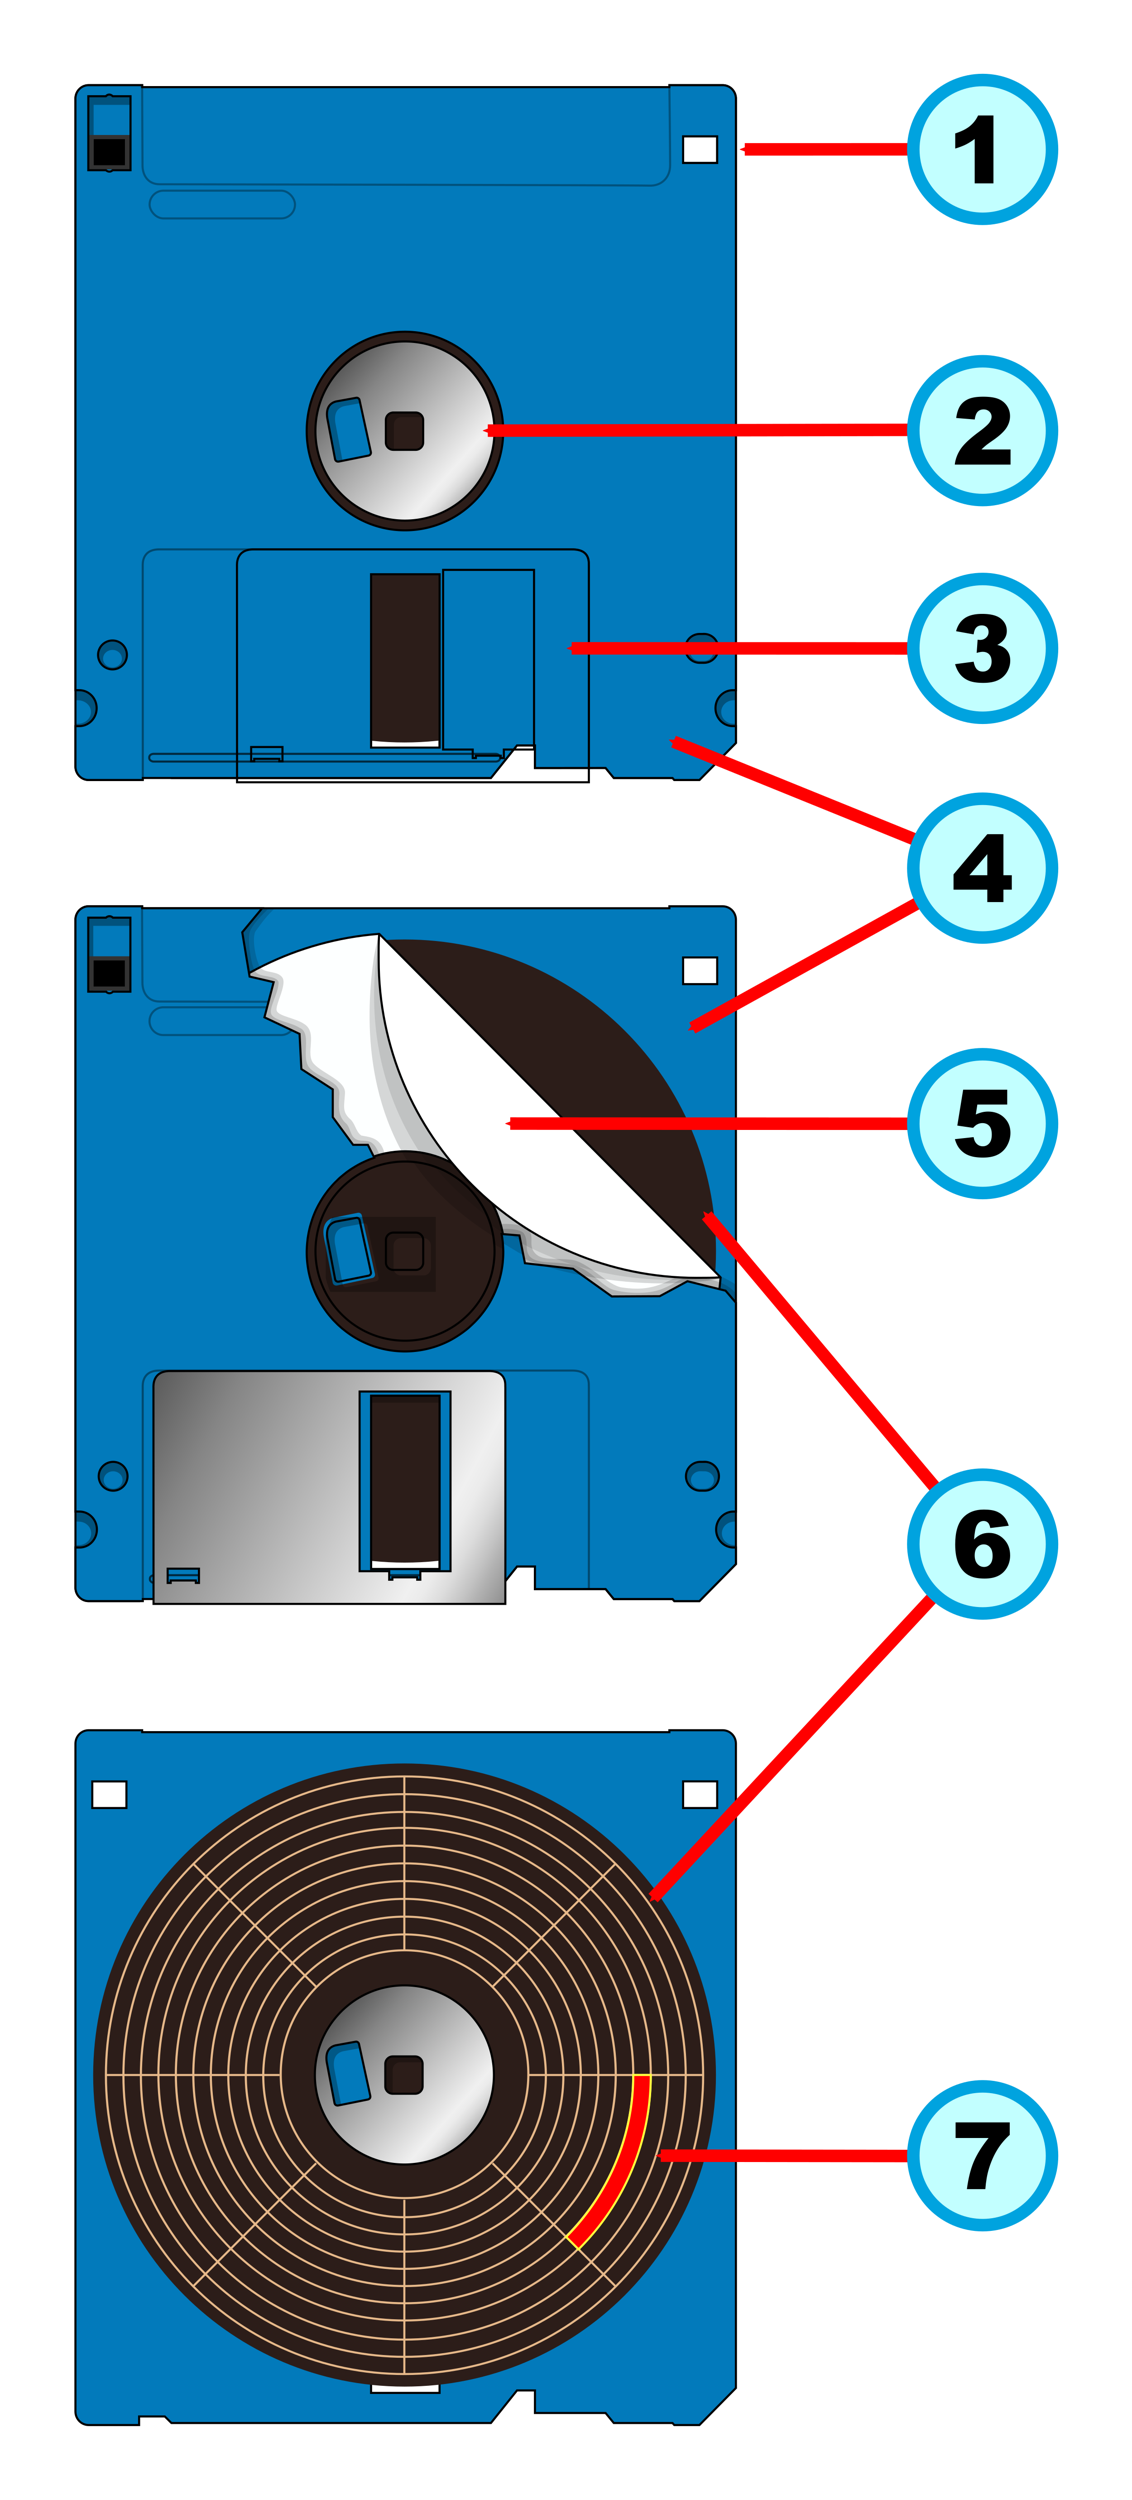 <svg xmlns="http://www.w3.org/2000/svg" xmlns:xlink="http://www.w3.org/1999/xlink" width="543.957" height="1200.561" overflow="visible" xml:space="preserve" style="overflow:visible"><defs><marker orient="auto" refY="0" refX="0" id="e" style="overflow:visible"><path style="font-size:12px;fill:red;fill-rule:evenodd;stroke:red;stroke-width:.625;stroke-linejoin:round" d="M8.719 4.034-2.207.016 8.719-4.002c-1.746 2.372-1.736 5.618 0 8.036z" transform="matrix(-.3 0 0 -.3 .69 0)"/></marker><marker orient="auto" refY="0" refX="0" id="m" style="overflow:visible"><path style="font-size:12px;fill:red;fill-rule:evenodd;stroke:red;stroke-width:.625;stroke-linejoin:round" d="M8.719 4.034-2.207.016 8.719-4.002c-1.746 2.372-1.736 5.618 0 8.036z" transform="matrix(-.3 0 0 -.3 .69 0)"/></marker><marker orient="auto" refY="0" refX="0" id="l" style="overflow:visible"><path style="font-size:12px;fill:red;fill-rule:evenodd;stroke:red;stroke-width:.625;stroke-linejoin:round" d="M8.719 4.034-2.207.016 8.719-4.002c-1.746 2.372-1.736 5.618 0 8.036z" transform="matrix(-.3 0 0 -.3 .69 0)"/></marker><marker orient="auto" refY="0" refX="0" id="r" style="overflow:visible"><path style="font-size:12px;fill:red;fill-rule:evenodd;stroke:red;stroke-width:.625;stroke-linejoin:round" d="M8.719 4.034-2.207.016 8.719-4.002c-1.746 2.372-1.736 5.618 0 8.036z" transform="matrix(-.3 0 0 -.3 .69 0)"/></marker><marker orient="auto" refY="0" refX="0" id="f" style="overflow:visible"><path style="font-size:12px;fill:red;fill-rule:evenodd;stroke:red;stroke-width:.625;stroke-linejoin:round" d="M8.719 4.034-2.207.016 8.719-4.002c-1.746 2.372-1.736 5.618 0 8.036z" transform="matrix(-.3 0 0 -.3 .69 0)"/></marker><marker orient="auto" refY="0" refX="0" id="q" style="overflow:visible"><path style="font-size:12px;fill:red;fill-rule:evenodd;stroke:red;stroke-width:.625;stroke-linejoin:round" d="M8.719 4.034-2.207.016 8.719-4.002c-1.746 2.372-1.736 5.618 0 8.036z" transform="matrix(-.3 0 0 -.3 .69 0)"/></marker><marker orient="auto" refY="0" refX="0" id="n" style="overflow:visible"><path style="font-size:12px;fill:red;fill-rule:evenodd;stroke:red;stroke-width:.625;stroke-linejoin:round" d="M8.719 4.034-2.207.016 8.719-4.002c-1.746 2.372-1.736 5.618 0 8.036z" transform="matrix(-.3 0 0 -.3 .69 0)"/></marker><marker orient="auto" refY="0" refX="0" id="p" style="overflow:visible"><path style="font-size:12px;fill:red;fill-rule:evenodd;stroke:red;stroke-width:.625;stroke-linejoin:round" d="M8.719 4.034-2.207.016 8.719-4.002c-1.746 2.372-1.736 5.618 0 8.036z" transform="matrix(-.3 0 0 -.3 .69 0)"/></marker><marker orient="auto" refY="0" refX="0" id="k" style="overflow:visible"><path style="font-size:12px;fill:red;fill-rule:evenodd;stroke:red;stroke-width:.625;stroke-linejoin:round" d="M8.719 4.034-2.207.016 8.719-4.002c-1.746 2.372-1.736 5.618 0 8.036z" transform="matrix(-.3 0 0 -.3 .69 0)"/></marker><linearGradient gradientTransform="matrix(1 0 0 -1 17 770.899)" y2="527.782" x2="192.001" y1="623.375" x1="32.428" gradientUnits="userSpaceOnUse" id="a"><stop style="stop-color:#2b2b2b" offset="0"/><stop style="stop-color:#858585" offset=".275"/><stop style="stop-color:#f0f0f0" offset=".691"/><stop style="stop-color:#ebebeb" offset=".716"/><stop style="stop-color:#dcdcdc" offset=".746"/><stop style="stop-color:#c3c3c3" offset=".779"/><stop style="stop-color:#b2b2b2" offset=".798"/><stop style="stop-color:#5c5c5c" offset=".91"/></linearGradient><linearGradient xlink:href="#a" id="d" gradientUnits="userSpaceOnUse" gradientTransform="matrix(1.78 0 0 -1.78 -.693 1369.59)" x1="85.279" y1="677.745" x2="140.682" y2="628.834"/><linearGradient xlink:href="#a" id="j" gradientUnits="userSpaceOnUse" gradientTransform="matrix(1.329 0 0 -1.55 54.023 1219.251)" x1="20.831" y1="632.736" x2="196.777" y2="523.102"/></defs><use xlink:href="#b" transform="translate(.004 -790.033)" width="543.957" height="1200.561"/><use xlink:href="#b" transform="translate(.004 -395.69)" width="543.957" height="1200.561"/><path d="M194.402 57.301c-82.642 0-149.634 66.992-149.634 149.634 0 82.642 66.992 149.634 149.634 149.634 82.642 0 149.634-66.992 149.634-149.634 0-82.642-66.992-149.634-149.634-149.634zM172.26 188.53c.725 0 1.382.544 1.562 1.225l6.309 28.052c.24.991-.212 1.926-1.532 2.144l-16.598 3.522c-.937.166-2.024-.17-2.205-1.623l-4.227-21.805c-.916-5.635 1.409-8.357 4.962-9.188l11.423-2.297c.104-.02.202-.03.306-.03z" style="fill:#2c1d19;fill-opacity:1"/><path style="color:#000;fill:#000;fill-opacity:.329;stroke:none;stroke-width:1;marker:none;visibility:visible;display:inline;overflow:visible;enable-background:accumulate" d="M42.302 46.63v35.031h2.686V50.365h17.533V46.63h-8.408c-.78-1.084-2.245-1.255-3.196 0z"/><path style="color:#000;fill:#333;fill-opacity:1;fill-rule:evenodd;stroke:none;stroke-width:8;marker:none;visibility:visible;display:inline;overflow:visible;enable-background:accumulate" d="M42.515 65.046h20.044v16.522H42.515z" transform="translate(0 -.222)"/><path style="color:#000;fill:#000;fill-opacity:1;fill-rule:evenodd;stroke:none;stroke-width:1;marker:none;visibility:visible;display:inline;overflow:visible;enable-background:accumulate" d="M45.042 67.042h14.989V79.57H45.042z" transform="translate(0 -.222)"/><path style="fill:#027abb;stroke:#000;stroke-width:1" d="M42.594 40.906c-3.505 0-6.344 2.887-6.344 6.469v284.063c.576.01 1.492.03 1.844.03 4.614 0 8.343 3.86 8.343 8.626s-3.729 8.625-8.343 8.625c-.36 0-1.272.026-1.844.03v19.345c0 3.582 2.838 6.5 6.344 6.5h26.031v-.97h167.281l12.531-15.64h8.625v10.86l33.938-.032 3.938 4.813h28.218l.844.969h12.094l17.531-17.782v-8.093c-.624-.006-1.295 0-1.469 0-4.614 0-8.344-3.86-8.344-8.625 0-4.766 3.73-8.625 8.344-8.625.17 0 .845.005 1.469 0V47.375c0-3.582-2.84-6.469-6.344-6.469h-25.625v.938H68.312v-.938zm-.157 5.313h8.423c.99-1.085 2.264-1.028 3.31 0h8.549V81.75h-8.606c-.922.901-2.177.883-3.196 0h-8.48zm285.813 19.25h16.375V78.28H328.25zm-133.656 93.844c26.08 0 47.219 21.347 47.219 47.687 0 26.341-21.14 47.688-47.22 47.688-26.079 0-47.218-21.347-47.218-47.688 0-26.34 21.14-47.688 47.219-47.688zM178.313 275.78h32.937v83.25h-32.938zm159.937 28.656c3.827 0 6.906 3.111 6.906 6.938 0 3.827-3.079 6.938-6.906 6.938h-2.344c-3.676-.17-6.594-3.22-6.594-6.938a6.91 6.91 0 0 1 6.688-6.906h2.25zm-284.188 3.157c3.828 0 6.907 3.11 6.907 6.937 0 3.827-3.08 6.938-6.907 6.938a6.943 6.943 0 0 1-6.937-6.938 6.943 6.943 0 0 1 6.938-6.937z"/><path style="fill:none;stroke:#000;stroke-width:1;stroke-miterlimit:4;stroke-opacity:.404;stroke-dasharray:none" d="M282.962 368.764c.054-25.84 0-67.39 0-96.86-.182-.968 1.243-8.063-7.936-8.063H76.518c-8.433 0-7.938 7.032-7.938 8.063-.002 32.579.041 101.754.041 101.754" id="o"/><path style="fill:#027abb;stroke:#000;stroke-width:1" d="M42.594 830.937c-3.505 0-6.344 2.887-6.344 6.47v320.718c0 3.583 2.838 6.5 6.344 6.5h24.25v-4.125h12.344l3.187 3.156h153.531L248.437 1148h8.625v10.844H291l3.938 4.812h28.218l.844.969h12.094l17.531-17.781V837.406c0-3.582-2.84-6.469-6.344-6.469h-25.625v.938H68.312v-.938H42.594zM328.25 855.5h16.375v12.812H328.25V855.5zm-283.906.031H60.75v12.781H44.344v-12.78zm133.969 210.375h32.906v83.281h-32.906v-83.28z" id="b"/><path style="fill:#2c1d19;fill-opacity:1" d="M194.402 846.896c-82.642 0-149.634 66.992-149.634 149.634 0 82.642 66.992 149.634 149.634 149.634 82.642 0 149.634-66.992 149.634-149.634 0-82.642-66.992-149.634-149.634-149.634zM172.26 978.124c.725-.002 1.382.545 1.562 1.225l6.309 28.053c.24.991-.212 1.926-1.532 2.144l-16.598 3.522c-.937.167-2.024-.17-2.205-1.624l-4.227-21.805c-.916-5.634 1.409-8.356 4.962-9.187l11.423-2.297c.104-.023.202-.03.306-.03z"/><path style="fill:none;stroke:#e7b98a;stroke-width:1" d="M50.835 996.525h83.534M254.234 996.525h83.536M194.3 853.06v83.534M194.3 1056.454v83.536M236.68 954.146l59.07-59.066M151.923 954.146 92.855 895.08M236.68 1038.901l59.07 59.069M151.923 1038.901l-59.068 59.069"/><use xlink:href="#c" transform="translate(-.576 790.088)" width="542.5" height="1162.5"/><rect style="color:#000;fill:none;stroke:#000;stroke-width:1;stroke-opacity:.665;marker:none;visibility:visible;display:inline;overflow:visible;enable-background:accumulate" width="168.59" height="3.706" x="71.72" y="362.036" ry="1.634" rx="2.097"/><path style="fill:#000;fill-opacity:.282;stroke:none" d="M159.903 190.151a42.759 42.759 0 0 0-3.22 8.875v20.437a42.75 42.75 0 0 0 2.22 6.688h50.687v-36h-49.687zm15.375 3.093c.625 0 1.189.46 1.343 1.063l5.438 24.875c.208.877-.174 1.713-1.313 1.906l-14.03 2.813c-.81.148-1.75-.183-1.907-1.469l-3.656-19.28c-.79-4.989 1.246-7.39 4.312-8.126l9.531-1.75c.09-.02.192-.03.282-.03zm17.593 7.094h10.75a3.6 3.6 0 0 1 3.594 3.594v10.781c0 1.981-1.613 3.563-3.594 3.563h-10.75c-1.98 0-3.593-1.583-3.593-3.563v-10.78a3.6 3.6 0 0 1 3.593-3.595z" id="c"/><path id="g" d="M194.567 163.98c-11.883 0-22.607 4.818-30.393 12.604-7.785 7.785-12.605 18.558-12.605 30.44 0 11.88 4.82 22.605 12.605 30.391 7.786 7.786 18.51 12.605 30.393 12.605 11.88 0 22.653-4.819 30.439-12.605 7.785-7.786 12.605-18.512 12.605-30.392 0-11.88-4.82-22.654-12.605-30.439-7.786-7.786-18.559-12.605-30.44-12.605zm-23.436 27.064c.722-.164 1.45.351 1.627 1.04l5.422 24.852c.208.878-.171 1.706-1.31 1.898l-14.025 2.818c-.808.148-1.74-.16-1.897-1.446l-3.66-19.294c-.791-4.988 1.226-7.398 4.292-8.134zm17.88 7.062h10.738a3.601 3.601 0 0 1 3.595 3.595v10.784c0 1.981-1.614 3.548-3.595 3.548H189.01c-1.98 0-3.595-1.569-3.595-3.548v-10.784a3.602 3.602 0 0 1 3.595-3.595z" style="fill:url(#d);fill-opacity:1;stroke:#000;stroke-width:1;stroke-miterlimit:4;stroke-dasharray:none"/><path d="M68.294 40.45s.186 35.34.186 38.966c0 4.84 2.72 9.068 8.161 9.068 5.44 0 229.912.433 235.348.665 5.687.242 10.03-3.638 10.03-9.863 0-7.248-.36-37.743-.36-37.743" style="fill:none;stroke:#000;stroke-width:1px;stroke-linecap:butt;stroke-linejoin:miter;stroke-opacity:.33"/><path d="m472.208 71.704-114.32.03" style="fill:none;stroke:red;stroke-width:6;stroke-linecap:butt;stroke-linejoin:miter;stroke-miterlimit:4;stroke-opacity:1;stroke-dasharray:none;marker-start:none;marker-mid:none;marker-end:url(#e)"/><path d="m472.104 206.37-237.698.44" style="fill:none;stroke:red;stroke-width:6;stroke-linecap:butt;stroke-linejoin:miter;stroke-miterlimit:4;stroke-opacity:1;stroke-dasharray:none;marker-end:url(#f)"/><path d="M194.426 451.177c-82.642 0-149.634 66.992-149.634 149.634 0 82.642 66.992 149.634 149.634 149.634 82.642 0 149.634-66.992 149.634-149.634 0-82.642-66.992-149.634-149.634-149.634zm-22.142 131.228c.725-.002 1.382.545 1.562 1.225l6.309 28.053c.24.991-.212 1.926-1.532 2.144l-16.598 3.522c-.937.167-2.024-.17-2.205-1.624l-4.227-21.805c-.916-5.634 1.409-8.356 4.962-9.187l11.423-2.297c.104-.023.202-.03.306-.03z" style="fill:#2c1d19;fill-opacity:1"/><path style="color:#000;fill:#fdffff;fill-opacity:1;fill-rule:evenodd;stroke:#000;stroke-width:1;stroke-miterlimit:4;stroke-opacity:1;stroke-dasharray:none;marker:none;visibility:visible;display:inline;overflow:visible;enable-background:accumulate" d="M181.969 448.5c-78.688 6.211-140.625 71.904-140.625 152.188 0 78.79 59.622 143.68 136.219 151.937v-82.344H212v82.188c71.693-8.362 128.14-66.411 134.25-138.782L181.969 448.5zm12.781 104.406c26.343 0 47.688 21.69 47.688 48.438s-21.345 48.437-47.688 48.437c-26.343 0-47.688-21.69-47.688-48.437 0-26.748 21.345-48.438 47.688-48.438z"/><path style="fill:#000;fill-opacity:.157;stroke:none" d="M114.273 436.024c-4.755 2.184-3.373 9.003-3.25 13.411-13.113 91.12 34.27 125.37 61.281 109.656 3.798-2.757 8.12-3.532 12.594-4.617-1.681-8.136-6.838-8.294-11.281-9.133-2.808-1.972-2.884-6.139-5.813-8.28-3.38-3.42-2.406-5.886-2.021-12.002.386-6.116-10.37-9.24-14.916-14.093-4.546-4.852 2.155-15.015-4.781-19.25-3.944-2.694-11.746-3.605-13.032-6.094-1.286-2.488 5.008-12.548 2.657-16.103-2.351-3.556-8.478-1.915-10.625-4.958-2.148-3.043-4.345-14.519-2.157-17.5 2.189-2.983 5.66-8.016 9.551-11.089zM240.528 587.82c1.218 2.96 1.744 8.172 2.765 10.96-18.163 60.753 63.852 37.371 110.322 35.668l-.007-17.47s-1.448-1.162-5.235-3.053c-3.787-1.89-11.4-3.847-16.845-2.787-5.445 1.061-5.811 2.268-12.802 5.153-6.991 2.884-12.745 3.025-19.824 2.024-7.078-1.002-16.396-12.423-24.379-13.317-7.982-.894-13.973.58-17.343-3.069-3.37-3.647-.62-7.085-2.617-10.464-3.032-3.785-9.475-3.76-14.034-3.645z"/><use xlink:href="#c" transform="translate(-.166 394.264)" width="542.5" height="1162.5"/><path style="fill:#000;fill-opacity:.157;stroke:none" d="M112.21 436.158c-4.217 2.133-3.95 7.921-3.218 12.121 4.296 68.338-5.898 103.811 59.687 114.062 4.16-3.402 8.711-5.456 13.772-7.27-3.253-9.648-7.106-6.243-10.813-7.678-3.708-1.435-2.943-6.188-5.865-8.333-3.38-3.42-3.083-7.6-2.697-13.717.385-6.116-9.697-7.504-14.24-12.377-4.544-4.873 1.332-16.816-4.844-19.344-4.141-2.65-11.254-3.306-13.375-6.093-2.122-2.788 3.514-10.785 3.24-15.936-1.335-3.447-8.746-2.017-11.042-4.834-2.296-2.818-3.956-16.093-2.73-19.387 1.227-3.293 5.197-7.333 9.094-11.214zm129.218 154.135c.212 1.706 1.29 6.085 2.32 8.933-18.384 61.901 63.552 36.93 109.786 36.02l.114-13.897c-.746-1.233-2.699-3.158-6.268-4.858-3.569-1.7-13.473-4.426-17.998-2.898-4.525 1.53-3.973 2.343-10.864 5.267-6.892 2.923-17.334 2.27-23.47.656-6.138-1.614-12.26-11.869-22.556-12.519-5.636-1.134-13.575-.01-17.261-2.986-3.686-2.976-.854-7.704-3.528-11.707-1.164-1.712-7.247-2.503-10.275-2.01z"/><path d="M42.143 440.902v35.031h2.686v-31.296h17.533v-3.735h-8.256c-.964-.845-2.195-.845-3.16 0z" style="color:#000;fill:#000;fill-opacity:.329;stroke:none;stroke-width:1;marker:none;visibility:visible;display:inline;overflow:visible;enable-background:accumulate"/><path style="color:#000;fill:#333;fill-opacity:1;fill-rule:evenodd;stroke:none;stroke-width:8;marker:none;visibility:visible;display:inline;overflow:visible;enable-background:accumulate" d="M42.578 459.518h20.044v16.522H42.578z" transform="translate(-.11 -.267)"/><path style="color:#000;fill:#000;fill-opacity:1;fill-rule:evenodd;stroke:none;stroke-width:1;marker:none;visibility:visible;display:inline;overflow:visible;enable-background:accumulate" d="M45.105 461.515h14.989v12.528H45.105z" transform="translate(-.11 -.267)"/><path style="fill:#027abb;stroke:#000;stroke-width:1" d="M42.594 435.25c-3.505 0-6.344 2.887-6.344 6.469v284.187c.846.007 1.74.031 1.969.031 4.614 0 8.343 3.86 8.343 8.625 0 4.766-3.729 8.625-8.343 8.625-.234 0-1.124-.008-1.969 0v19.25c0 3.582 2.838 6.5 6.344 6.5h26.031v-1h167.281l12.54-15.637h8.617v10.856l33.937-.031 3.938 4.812h28.25l.843 1h12.063l17.531-17.78v-7.97c-.38-.002-1.07 0-1.156 0-4.615 0-8.344-3.859-8.344-8.625s3.73-8.625 8.344-8.625c.085 0 .776.002 1.156 0V625.625l-4.969-5.781-18.312-4.532-13.313 7.188-23.031.125-18.656-13.313-23.094-2.656-2.656-13.343-8.563-.688c.088.48.177.954.25 1.438.036.229.062.457.094.687.014.103.018.21.031.313.077.588.164 1.186.219 1.78.002.02-.002.043 0 .063.06.657.092 1.304.125 1.969.043.807.094 1.62.094 2.438 0 1.593-.1 3.165-.25 4.718-.005.05.005.105 0 .157v.03c-.008.08-.023.168-.032.25a48.365 48.365 0 0 1-.687 4.47c-.157.775-.337 1.55-.531 2.312a46.826 46.826 0 0 1-.625 2.25c-.003.01.003.021 0 .031a47.755 47.755 0 0 1-.75 2.188c-.003 0 .003.02 0 .03a47.15 47.15 0 0 1-.844 2.126c-.004 0 .004.021 0 .031a48.026 48.026 0 0 1-3.125 6.156 47.236 47.236 0 0 1-2.531 3.782c-.01.01-.023.02-.032.03-.51.69-1.047 1.372-1.593 2.032a47.636 47.636 0 0 1-2.844 3.125c-.275.278-.562.542-.844.813-.817.787-1.628 1.555-2.5 2.28-.92.769-1.897 1.491-2.875 2.188-.5.356-1.017.695-1.531 1.032-1.662 1.089-3.359 2.093-5.156 2.968a47.212 47.212 0 0 1-6.438 2.563 46.422 46.422 0 0 1-6.844 1.594 47.466 47.466 0 0 1-7.218.562c-2.435 0-4.821-.203-7.157-.562h-.03a46.43 46.43 0 0 1-6.813-1.594h-.031a45.4 45.4 0 0 1-2.188-.75 47.012 47.012 0 0 1-4.219-1.813h-.03a46.854 46.854 0 0 1-5.907-3.437 47.74 47.74 0 0 1-3.625-2.75h-.031a47.49 47.49 0 0 1-1.688-1.5h-.031c-.565-.518-1.086-1.049-1.625-1.594-.529-.534-1.06-1.066-1.563-1.625-.005 0 .005-.031 0-.031a47.637 47.637 0 0 1-2.875-3.5c-.005 0 .005-.021 0-.031A47.007 47.007 0 0 1 155.47 628a47.664 47.664 0 0 1-6.594-14.75 47.85 47.85 0 0 1-.937-4.656 48.36 48.36 0 0 1-.563-7.25c0-.667.036-1.34.063-2a48.27 48.27 0 0 1 .125-1.938c.048-.597.117-1.19.187-1.781.017-.145.013-.294.031-.438.07-.543.163-1.089.25-1.625.204-1.257.451-2.496.75-3.718.002-.01-.002-.022 0-.032.151-.614.327-1.208.5-1.812.143-.493.28-.983.438-1.469.122-.379.244-.75.375-1.125.084-.24.162-.482.25-.719.235-.638.489-1.282.75-1.906.013-.03.019-.064.031-.094.253-.603.505-1.192.781-1.78.119-.253.253-.502.375-.75.212-.432.433-.858.657-1.282.209-.395.436-.767.656-1.156.206-.365.41-.735.625-1.094.065-.108.153-.205.219-.313.036-.06.057-.128.093-.187a47.19 47.19 0 0 1 2.032-3.031c.07-.1.148-.187.218-.282.294-.397.57-.8.875-1.187l.25-.313c.301-.375.626-.728.938-1.093.27-.317.534-.629.812-.938a47.08 47.08 0 0 1 1.5-1.594c.042-.04.084-.08.125-.125.14-.14.296-.268.438-.406.305-.3.593-.615.906-.906.076-.07.142-.149.219-.219.195-.18.395-.355.594-.531.294-.262.604-.495.906-.75.198-.167.393-.336.594-.5.348-.284.706-.57 1.062-.844.17-.13.328-.277.5-.406a47.526 47.526 0 0 1 1.719-1.219c.043-.03.081-.074.125-.093.582-.395 1.18-.756 1.781-1.125a45.967 45.967 0 0 1 3.688-2.063c.175-.09.354-.165.53-.25a47.556 47.556 0 0 1 1.876-.844c.063-.03.124-.074.187-.093.62-.262 1.243-.515 1.875-.75.133-.05.274-.08.407-.125.396-.144.786-.305 1.187-.438l-3.094-6.187h-7.093l-9.782-13.313v-13.312l-15.093-9.782-.875-16.875-16.875-7.968 4.437-16.875L119.938 469l-3.532-21.281 9.563-11.531H68.344l-.031-.938zm-.188 5.469h8.512c.976-.935 2.397-.935 3.328 0h8.41v35.531h-8.41c-.955 1.042-2.469.976-3.217 0h-8.623zM178.322 670.28h32.918v83.282h-32.918zm160.24 31.75c3.827 0 6.907 3.11 6.907 6.938 0 3.827-3.08 6.937-6.906 6.937h-2.344c-3.676-.17-6.594-3.22-6.594-6.937 0-3.747 2.97-6.78 6.688-6.907h2.25zm-284.187.032a6.89 6.89 0 0 1 6.906 6.906c0 3.827-3.079 6.937-6.906 6.937a6.943 6.943 0 0 1-6.938-6.937c0-3.827 3.111-6.907 6.938-6.907z"/><path d="M68.249 434.95s.186 33.34.186 36.967c0 4.838 2.72 9.068 8.161 9.068 1.744 0 20.164.04 52.485.112" style="fill:none;stroke:#000;stroke-width:1px;stroke-linecap:butt;stroke-linejoin:miter;stroke-opacity:.33;overflow:visible"/><use x="0" y="0" xlink:href="#g" id="h" transform="translate(.029 393.848)" width="542.5" height="1162.5"/><path d="M346.258 613.44 182.222 448.48c-1.188 4.364-2.216 8.625-2.806 12.974-5.383 39.691 1.409 71.97 16.52 96.55.694 1.127 2.077-.814 2.806.282 9.418 14.17 23.744 26.275 38.018 35.297.993.627-.628 3.245.39 3.821 1.506.853 3.034 1.677 4.582 2.471.53.272-.653-3.099-.118-2.834 2.276 1.127 7.298 4.584 9.656 5.586.497.211.007 1.667.507 1.872 24.214 9.945 56.144 12.593 73.143 11.684 17-.91 17.606-1.32 21.338-2.744z" style="color:#000;fill:#000;fill-opacity:.157;fill-rule:evenodd;stroke:none;stroke-width:1;marker:none;visibility:visible;display:inline;overflow:visible;enable-background:accumulate"/><path style="color:#000;fill:#000;fill-opacity:.1;fill-rule:evenodd;stroke:none;stroke-width:1;marker:none;visibility:visible;display:inline;overflow:visible;enable-background:accumulate" d="M346.258 613.44 182.222 448.48c-.638 3.332-.676 6.007-1.224 10.361-4.822 38.28 4.673 73.48 25.031 100.65.566.755 2.3.04 2.884.782 7.028 8.961 15.898 16.685 25.042 23.844.922.722.276 2.95 1.237 3.625a133.763 133.763 0 0 0 7.747 5.062c.65.394 1.824 0 2.482.385 1.022.596 3.406 1.7 4.449 2.272.684.375-.499 1.005.194 1.37 22.215 11.697 48.3 18.58 78.184 17.774 4.237-.05 9.834-.54 18.01-1.166z"/><path style="color:#000;fill:#fff;fill-opacity:1;fill-rule:evenodd;stroke:#000;stroke-width:1;stroke-linecap:round;stroke-linejoin:round;stroke-miterlimit:4;stroke-opacity:1;stroke-dasharray:none;marker:none;visibility:visible;display:inline;overflow:visible;enable-background:accumulate" d="M346.258 613.44 182.222 448.48c-.363 4.295-.261 8.035-.261 12.424 0 84.386 68.426 152.781 152.812 152.781 4.237-.05 7.867.04 11.485-.246z"/><use xlink:href="#h" transform="translate(-.298 395.637)" width="542.5" height="1162.5"/><rect rx="2.097" ry="1.634" y="756.489" x="72.029" height="3.706" width="168.59" style="color:#000;fill:none;stroke:#000;stroke-width:1;stroke-opacity:.665;marker:none;visibility:visible;display:inline;overflow:visible;enable-background:accumulate"/><use xlink:href="#i" transform="translate(-40.134 394.594)" width="542.5" height="1162.5"/><path d="M36.78 725.89v4.844c.37 0 .743.03 1.03.03 3.324 0 6 2.503 6 5.625s-2.676 5.656-6 5.656c-.293 0-.664.03-1.03.03v1.125c.508 0 1.03-.03 1.437-.03 4.614 0 8.344-3.859 8.344-8.625s-3.73-8.625-8.344-8.625c-.4 0-.923-.02-1.438-.03zM36.28 331.435v4.844c.392 0 .786.03 1.09.03 3.515 0 6.346 2.503 6.346 5.625s-2.83 5.656-6.346 5.656c-.31 0-.703.03-1.09.03v1.125c.538 0 1.089-.03 1.52-.03 4.88 0 8.824-3.859 8.824-8.625s-3.944-8.625-8.824-8.625c-.422 0-.976-.02-1.52-.03z" style="color:#000;fill:#000;fill-opacity:.329;stroke:none;stroke-width:1;marker:none;visibility:visible;display:inline;overflow:visible;enable-background:accumulate"/><path style="color:#000;fill:#000;fill-opacity:.329;stroke:none;stroke-width:1;marker:none;visibility:visible;display:inline;overflow:visible;enable-background:accumulate" d="M54.052 307.6a6.929 6.929 0 1 0 0 13.857 6.929 6.929 0 0 0 0-13.858zm0 4.535c2.492 0 4.517 1.871 4.517 4.19 0 2.317-2.025 4.19-4.517 4.19-2.491 0-4.517-1.873-4.517-4.19 0-2.319 2.026-4.19 4.517-4.19z"/><path id="i" d="M121.808 263.841c-8.432 0-7.937 7.032-7.937 8.063-.002 32.579.04 103.781.04 103.781h169.051c.054-25.839 0-74.31 0-103.78-.182-.969 1.243-8.064-7.936-8.064zm91.125 9.844h43.688v86.284h-14.506v4.094h-1.49v-1.14h-11.949v1.14h-1.524v-4.094h-14.219zm-92.24 85.072h15.046v6.865h-1.493l-.016-1.187h-12.084l.016 1.187h-1.468z" style="fill:url(#j);stroke:#000;stroke-width:1;stroke-miterlimit:4;stroke-dasharray:none"/><path d="M353.601 331.435v4.844c-.37 0-.743.03-1.031.03-3.324 0-6 2.503-6 5.625s2.676 5.656 6 5.656c.293 0 .665.03 1.031.03v1.125c-.509 0-1.03-.03-1.437-.03-4.615 0-8.344-3.859-8.344-8.625s3.73-8.625 8.344-8.625c.4 0 .922-.02 1.437-.03z" style="color:#000;fill:#000;fill-opacity:.329;stroke:none;stroke-width:1;marker:none;visibility:visible;display:inline;overflow:visible;enable-background:accumulate"/><path d="M338.239 304.458h-2.328a6.93 6.93 0 0 0-6.602 6.922c0 3.734 2.834 6.78 6.625 6.924h2.305a6.93 6.93 0 0 0 0-13.859zm0 4.536c2.491 0 4.516 1.871 4.516 4.19 0 2.318-2.025 4.19-4.516 4.19-.14 0-2.277.04-2.413.03-2.299-.194-4.104-2.029-4.104-4.217 0-2.189 1.806-4.024 4.104-4.217.136-.01 2.274.03 2.413.03zM54.36 702.054a6.93 6.93 0 1 0 .001 13.858 6.93 6.93 0 0 0 0-13.858zm0 4.536c2.492 0 4.518 1.871 4.518 4.19 0 2.318-2.026 4.19-4.517 4.19-2.491 0-4.517-1.872-4.517-4.19 0-2.319 2.026-4.19 4.517-4.19z" style="color:#000;fill:#000;fill-opacity:.329;stroke:none;stroke-width:1;marker:none;visibility:visible;display:inline;overflow:visible;enable-background:accumulate"/><path style="color:#000;fill:#000;fill-opacity:.329;stroke:none;stroke-width:1;marker:none;visibility:visible;display:inline;overflow:visible;enable-background:accumulate" d="M353.91 725.89v4.844c-.37 0-.744.03-1.031.03-3.324 0-6 2.503-6 5.625s2.676 5.656 6 5.656c.293 0 .664.03 1.03.03v1.125c-.508 0-1.03-.03-1.437-.03-4.614 0-8.343-3.859-8.343-8.625s3.729-8.625 8.343-8.625c.4 0 .923-.02 1.438-.03z"/><path style="color:#000;fill:#000;fill-opacity:.329;stroke:none;stroke-width:1;marker:none;visibility:visible;display:inline;overflow:visible;enable-background:accumulate" d="M338.547 702.054h-2.328a6.93 6.93 0 0 0-6.6 6.922c0 3.734 2.833 6.78 6.624 6.924h2.304a6.93 6.93 0 0 0 0-13.859zm0 4.536c2.492 0 4.517 1.871 4.517 4.19 0 2.318-2.025 4.19-4.517 4.19-.139 0-2.276.04-2.412.03-2.299-.194-4.104-2.029-4.104-4.218 0-2.188 1.805-4.023 4.104-4.216.136-.01 2.273.03 2.412.03z"/><path d="m472.104 416.358-148.438-60.186" style="fill:none;stroke:red;stroke-width:6;stroke-linecap:butt;stroke-linejoin:miter;stroke-miterlimit:4;stroke-opacity:1;stroke-dasharray:none;marker-end:url(#k)"/><path d="m471.992 539.704-226.804-.11" style="fill:none;stroke:red;stroke-width:6;stroke-linecap:butt;stroke-linejoin:miter;stroke-miterlimit:4;stroke-opacity:1;stroke-dasharray:none;marker-end:url(#l)"/><path d="m471.878 311.41-197.171-.05" style="fill:none;stroke:red;stroke-width:6;stroke-linecap:butt;stroke-linejoin:miter;stroke-miterlimit:4;stroke-opacity:1;stroke-dasharray:none;marker-end:url(#m)"/><path d="m472.104 416.483-139.442 77.218" style="fill:none;stroke:red;stroke-width:6;stroke-linecap:butt;stroke-linejoin:miter;stroke-miterlimit:4;stroke-opacity:1;stroke-dasharray:none;marker-end:url(#n)"/><circle style="fill:#c2ffff;stroke:#00a3df;stroke-width:3.871" r="21.501" cy="67.175" cx="305.594" transform="matrix(1.55 0 0 1.55 -1.473 -32.362)"/><path d="M477.378 55.46v32.6h-9.01V66.715c-1.454 1.102-2.866 1.995-4.228 2.675-1.361.682-3.068 1.335-5.123 1.958V64.08c3.029-.98 5.383-2.157 7.057-3.532 1.676-1.375 2.987-3.07 3.93-5.09l7.374.001z"/><circle style="fill:#c2ffff;stroke:#00a3df;stroke-width:3.871" r="21.501" cy="127.8" cx="305.594" transform="matrix(1.55 0 0 1.55 -1.473 8.727)"/><path d="M485.587 223.117h-26.785c.307-2.64 1.237-5.122 2.793-7.448 1.553-2.325 4.471-5.07 8.751-8.23 2.613-1.938 4.29-3.41 5.027-4.415.739-1.006 1.111-1.96 1.111-2.863 0-.975-.363-1.809-1.088-2.502-.725-.692-1.64-1.038-2.739-1.038-1.14 0-2.077.356-2.804 1.07-.724.712-1.21 1.97-1.46 3.774l-8.912-.72c.351-2.504.993-4.46 1.925-5.866.934-1.406 2.25-2.485 3.949-3.235 1.703-.75 4.053-1.125 7.06-1.125 3.134 0 5.576.356 7.32 1.07 1.743.715 3.115 1.811 4.113 3.291.998 1.48 1.5 3.136 1.5 4.973 0 1.953-.573 3.817-1.718 5.595-1.144 1.778-3.23 3.731-6.253 5.858-1.794 1.238-2.998 2.105-3.6 2.6a32.904 32.904 0 0 0-2.135 1.944h13.951v7.267h-.006z"/><circle style="fill:#c2ffff;stroke:#00a3df;stroke-width:3.871" r="21.501" cy="186.916" cx="305.594" transform="matrix(1.55 0 0 1.55 -1.473 21.668)"/><path d="m467.86 304.655-8.428-1.517c.699-2.683 2.044-4.742 4.036-6.171 1.992-1.43 4.81-2.145 8.455-2.145 4.182 0 7.206.78 9.074 2.337 1.865 1.558 2.8 3.517 2.8 5.876 0 1.384-.377 2.635-1.132 3.757-.757 1.123-1.9 2.104-3.427 2.949 1.238.306 2.185.663 2.842 1.07a6.935 6.935 0 0 1 2.48 2.59c.59 1.072.885 2.352.885 3.838 0 1.867-.488 3.655-1.466 5.368-.978 1.713-2.385 3.032-4.224 3.957-1.84.926-4.25 1.39-7.241 1.39-2.916 0-5.216-.343-6.902-1.027-1.684-.684-3.07-1.685-4.16-3.002-1.084-1.318-1.92-2.973-2.502-4.968l8.912-1.177c.35 1.786.891 3.024 1.63 3.714.737.69 1.675 1.034 2.81 1.034 1.196 0 2.193-.437 2.99-1.313.794-.876 1.193-2.041 1.193-3.5 0-1.486-.383-2.64-1.152-3.455-.766-.816-1.807-1.226-3.123-1.226-.702 0-1.666.175-2.894.526l.459-6.35a8.51 8.51 0 0 0 1.162.108c1.168 0 2.142-.372 2.925-1.115.781-.742 1.172-1.625 1.172-2.645 0-.977-.291-1.757-.873-2.34-.584-.582-1.385-.874-2.405-.874-1.05 0-1.905.32-2.556.957-.662.637-1.105 1.756-1.34 3.354z"/><circle style="fill:#c2ffff;stroke:#00a3df;stroke-width:3.871" r="21.501" cy="357.524" cx="305.594" transform="matrix(1.55 0 0 1.55 -1.473 -14.534)"/><path d="M462.826 523.328h21.167v7.121h-14.342l-.752 4.793a15.368 15.368 0 0 1 2.945-1.053c.97-.232 1.928-.35 2.878-.35 3.212 0 5.818.969 7.817 2.908 2.001 1.939 3.004 4.382 3.004 7.327 0 2.07-.515 4.06-1.544 5.97-1.029 1.91-2.488 3.368-4.379 4.374-1.889 1.006-4.307 1.51-7.257 1.51-2.117 0-3.93-.2-5.443-.601-1.511-.402-2.796-.999-3.852-1.792-1.06-.794-1.914-1.694-2.571-2.699-.658-1.004-1.205-2.258-1.645-3.758l9.01-.982c.22 1.44.732 2.535 1.536 3.285.805.75 1.766 1.124 2.877 1.124 1.246 0 2.27-.47 3.085-1.41.81-.939 1.218-2.34 1.218-4.205 0-1.906-.41-3.304-1.23-4.194-.818-.89-1.907-1.333-3.267-1.333-.865 0-1.699.211-2.501.634-.602.305-1.259.86-1.974 1.66l-7.59-1.093 2.81-17.236z"/><circle style="fill:#c2ffff;stroke:#00a3df;stroke-width:3.871" r="21.501" cy="259.001" cx="305.594" transform="matrix(1.55 0 0 1.55 -1.473 15.466)"/><path d="M474.425 427.26h-16.227v-7.334l16.227-19.308h7.75v19.715h4.022v6.927h-4.022v5.958h-7.75v-5.958zm0-6.927v-10.128l-8.59 10.128h8.59z"/><path style="color:#000;fill:#000;fill-opacity:.274;stroke:none;stroke-width:1;marker:none;visibility:visible;display:inline;overflow:visible;enable-background:accumulate" d="M177.934 670.09h33.247v3.539h-33.247z"/><use xlink:href="#o" transform="translate(0 394.373)" width="543.957" height="1200.561"/><rect style="color:#000;fill:none;stroke:#000;stroke-width:1;stroke-linecap:round;stroke-linejoin:round;stroke-miterlimit:4;stroke-opacity:.329;stroke-dasharray:none;stroke-dashoffset:0;marker:none;visibility:visible;display:inline;overflow:visible;enable-background:accumulate" width="69.866" height="13.34" x="71.889" y="91.562" ry="6.67" rx="6.67"/><path style="color:#000;fill:none;stroke:#000;stroke-width:1;stroke-linecap:round;stroke-linejoin:round;stroke-miterlimit:4;stroke-opacity:.329;stroke-dashoffset:0;marker:none;visibility:visible;display:inline;overflow:visible;enable-background:accumulate" d="M140.135 494.734a6.65 6.65 0 0 1-5.091 2.352H78.517a6.655 6.655 0 0 1-6.67-6.67 6.655 6.655 0 0 1 6.67-6.67h49.716"/><path transform="matrix(12.72 0 0 12.183 -198.113 -10066.523)" d="M42.138 908.081c0 6.505-5.05 11.779-11.28 11.779-6.231 0-11.282-5.274-11.282-11.779s5.05-11.779 11.281-11.779c6.23 0 11.281 5.274 11.281 11.779z" style="color:#000;fill:none;stroke:#e7b98a;stroke-width:.08;stroke-linecap:round;stroke-linejoin:round;stroke-miterlimit:4;stroke-opacity:1;stroke-dasharray:none;stroke-dashoffset:0;marker:none;visibility:visible;display:inline;overflow:visible;enable-background:accumulate"/><path style="color:#000;fill:none;stroke:#e7b98a;stroke-width:.085;stroke-linecap:round;stroke-linejoin:round;stroke-miterlimit:4;stroke-opacity:1;stroke-dasharray:none;stroke-dashoffset:0;marker:none;visibility:visible;display:inline;overflow:visible;enable-background:accumulate" d="M42.138 908.081c0 6.505-5.05 11.779-11.28 11.779-6.231 0-11.282-5.274-11.282-11.779s5.05-11.779 11.281-11.779c6.23 0 11.281 5.274 11.281 11.779z" transform="matrix(11.976 0 0 11.47 -175.136 -9418.93)"/><path transform="matrix(11.231 0 0 10.757 -152.16 -8771.336)" d="M42.138 908.081c0 6.505-5.05 11.779-11.28 11.779-6.231 0-11.282-5.274-11.282-11.779s5.05-11.779 11.281-11.779c6.23 0 11.281 5.274 11.281 11.779z" style="color:#000;fill:none;stroke:#e7b98a;stroke-width:.091;stroke-linecap:round;stroke-linejoin:round;stroke-miterlimit:4;stroke-opacity:1;stroke-dasharray:none;stroke-dashoffset:0;marker:none;visibility:visible;display:inline;overflow:visible;enable-background:accumulate"/><path style="color:#000;fill:none;stroke:#e7b98a;stroke-width:.097;stroke-linecap:round;stroke-linejoin:round;stroke-miterlimit:4;stroke-opacity:1;stroke-dasharray:none;stroke-dashoffset:0;marker:none;visibility:visible;display:inline;overflow:visible;enable-background:accumulate" d="M42.138 908.081c0 6.505-5.05 11.779-11.28 11.779-6.231 0-11.282-5.274-11.282-11.779s5.05-11.779 11.281-11.779c6.23 0 11.281 5.274 11.281 11.779z" transform="matrix(10.487 0 0 10.043 -129.183 -8123.742)"/><path transform="matrix(9.742 0 0 9.33 -106.207 -7476.15)" d="M42.138 908.081c0 6.505-5.05 11.779-11.28 11.779-6.231 0-11.282-5.274-11.282-11.779s5.05-11.779 11.281-11.779c6.23 0 11.281 5.274 11.281 11.779z" style="color:#000;fill:none;stroke:#e7b98a;stroke-width:.105;stroke-linecap:round;stroke-linejoin:round;stroke-miterlimit:4;stroke-opacity:1;stroke-dasharray:none;stroke-dashoffset:0;marker:none;visibility:visible;display:inline;overflow:visible;enable-background:accumulate"/><path style="color:#000;fill:none;stroke:#e7b98a;stroke-width:.114;stroke-linecap:round;stroke-linejoin:round;stroke-miterlimit:4;stroke-opacity:1;stroke-dasharray:none;stroke-dashoffset:0;marker:none;visibility:visible;display:inline;overflow:visible;enable-background:accumulate" d="M42.138 908.081c0 6.505-5.05 11.779-11.28 11.779-6.231 0-11.282-5.274-11.282-11.779s5.05-11.779 11.281-11.779c6.23 0 11.281 5.274 11.281 11.779z" transform="matrix(8.997 0 0 8.617 -83.23 -6828.556)"/><path transform="matrix(8.253 0 0 7.904 -60.254 -6180.962)" d="M42.138 908.081c0 6.505-5.05 11.779-11.28 11.779-6.231 0-11.282-5.274-11.282-11.779s5.05-11.779 11.281-11.779c6.23 0 11.281 5.274 11.281 11.779z" style="color:#000;fill:none;stroke:#e7b98a;stroke-width:.124;stroke-linecap:round;stroke-linejoin:round;stroke-miterlimit:4;stroke-opacity:1;stroke-dasharray:none;stroke-dashoffset:0;marker:none;visibility:visible;display:inline;overflow:visible;enable-background:accumulate"/><path style="color:#000;fill:none;stroke:#e7b98a;stroke-width:.136;stroke-linecap:round;stroke-linejoin:round;stroke-miterlimit:4;stroke-opacity:1;stroke-dasharray:none;stroke-dashoffset:0;marker:none;visibility:visible;display:inline;overflow:visible;enable-background:accumulate" d="M42.138 908.081c0 6.505-5.05 11.779-11.28 11.779-6.231 0-11.282-5.274-11.282-11.779s5.05-11.779 11.281-11.779c6.23 0 11.281 5.274 11.281 11.779z" transform="matrix(7.508 0 0 7.191 -37.278 -5533.37)"/><path transform="matrix(6.764 0 0 6.478 -14.301 -4885.776)" d="M42.138 908.081c0 6.505-5.05 11.779-11.28 11.779-6.231 0-11.282-5.274-11.282-11.779s5.05-11.779 11.281-11.779c6.23 0 11.281 5.274 11.281 11.779z" style="color:#000;fill:none;stroke:#e7b98a;stroke-width:.151;stroke-linecap:round;stroke-linejoin:round;stroke-miterlimit:4;stroke-opacity:1;stroke-dasharray:none;stroke-dashoffset:0;marker:none;visibility:visible;display:inline;overflow:visible;enable-background:accumulate"/><path style="color:#000;fill:none;stroke:#e7b98a;stroke-width:.17;stroke-linecap:round;stroke-linejoin:round;stroke-miterlimit:4;stroke-opacity:1;stroke-dasharray:none;stroke-dashoffset:0;marker:none;visibility:visible;display:inline;overflow:visible;enable-background:accumulate" d="M42.138 908.081c0 6.505-5.05 11.779-11.28 11.779-6.231 0-11.282-5.274-11.282-11.779s5.05-11.779 11.281-11.779c6.23 0 11.281 5.274 11.281 11.779z" transform="matrix(6.019 0 0 5.765 8.675 -4238.182)"/><path transform="matrix(5.274 0 0 5.051 31.652 -3590.589)" d="M42.138 908.081c0 6.505-5.05 11.779-11.28 11.779-6.231 0-11.282-5.274-11.282-11.779s5.05-11.779 11.281-11.779c6.23 0 11.281 5.274 11.281 11.779z" style="color:#000;fill:none;stroke:#e7b98a;stroke-width:.194;stroke-linecap:round;stroke-linejoin:round;stroke-miterlimit:4;stroke-opacity:1;stroke-dasharray:none;stroke-dashoffset:0;marker:none;visibility:visible;display:inline;overflow:visible;enable-background:accumulate"/><path d="m272.058 1074.286 5.951 5.936a117.386 117.386 0 0 0 34.697-83.711h-8.415c.11 27.789-10.712 56.07-32.233 77.775z" style="fill:red;stroke:#ffff3e;stroke-width:1"/><path d="m472.104 1035.473-154.565-.218" style="fill:none;stroke:red;stroke-width:6;stroke-linecap:butt;stroke-linejoin:miter;stroke-miterlimit:4;stroke-opacity:1;stroke-dasharray:none;marker-end:url(#p)"/><circle style="fill:#c2ffff;stroke:#00a3df;stroke-width:3.871" r="21.501" cy="657.957" cx="305.594" transform="matrix(1.55 0 0 1.55 -1.473 15.466)"/><path d="M459.195 1019.267h26.009v6c-2.26 2.041-4.15 4.251-5.663 6.63-1.84 2.888-3.287 6.106-4.354 9.654-.846 2.756-1.413 6.019-1.706 9.782h-8.865c.696-5.237 1.795-9.63 3.299-13.175 1.499-3.546 3.872-7.34 7.119-11.383h-15.843l.004-7.508z"/><path d="M472.02 741.351 339.57 583.647" style="fill:none;stroke:red;stroke-width:6;stroke-linecap:butt;stroke-linejoin:miter;stroke-miterlimit:4;stroke-opacity:1;stroke-dasharray:none;marker-end:url(#q)"/><path d="M472.083 741.458 313.825 911.551" style="fill:none;stroke:red;stroke-width:6;stroke-linecap:butt;stroke-linejoin:miter;stroke-miterlimit:4;stroke-opacity:1;stroke-dasharray:none;marker-end:url(#r)"/><circle style="fill:#c2ffff;stroke:#00a3df;stroke-width:3.871" r="21.501" cy="496.821" cx="305.594" transform="matrix(1.55 0 0 1.55 -1.473 -28.534)"/><path d="m484.72 732.743-8.864 1.093c-.23-1.24-.617-2.113-1.162-2.623-.544-.51-1.212-.765-2.009-.765-1.435 0-2.55.727-3.345 2.179-.581 1.046-1.006 3.283-1.282 6.713 1.064-1.08 2.153-1.882 3.27-2.4 1.121-.519 2.417-.779 3.885-.779 2.849 0 5.26 1.02 7.23 3.066 1.97 2.038 2.955 4.627 2.955 7.765 0 2.115-.499 4.047-1.497 5.797-1.002 1.75-2.383 3.073-4.154 3.973-1.77.896-3.987 1.344-6.654 1.344-3.203 0-5.779-.546-7.716-1.638-1.938-1.093-3.485-2.838-4.644-5.235-1.156-2.4-1.736-5.572-1.736-9.52 0-5.783 1.215-10.02 3.649-12.708 2.43-2.686 5.804-4.033 10.115-4.033 2.551 0 4.562.296 6.042.886 1.477.59 2.705 1.454 3.681 2.595.977 1.14 1.727 2.567 2.237 4.29zm-16.358 14.243c0 1.733.436 3.09 1.308 4.072.873.984 1.94 1.474 3.203 1.474 1.162 0 2.135-.443 2.921-1.331.785-.887 1.177-2.212 1.177-3.973 0-1.804-.408-3.184-1.22-4.126-.812-.947-1.824-1.42-3.027-1.42-1.236 0-2.273.459-3.106 1.375-.839.918-1.256 2.227-1.256 3.93z"/></svg>